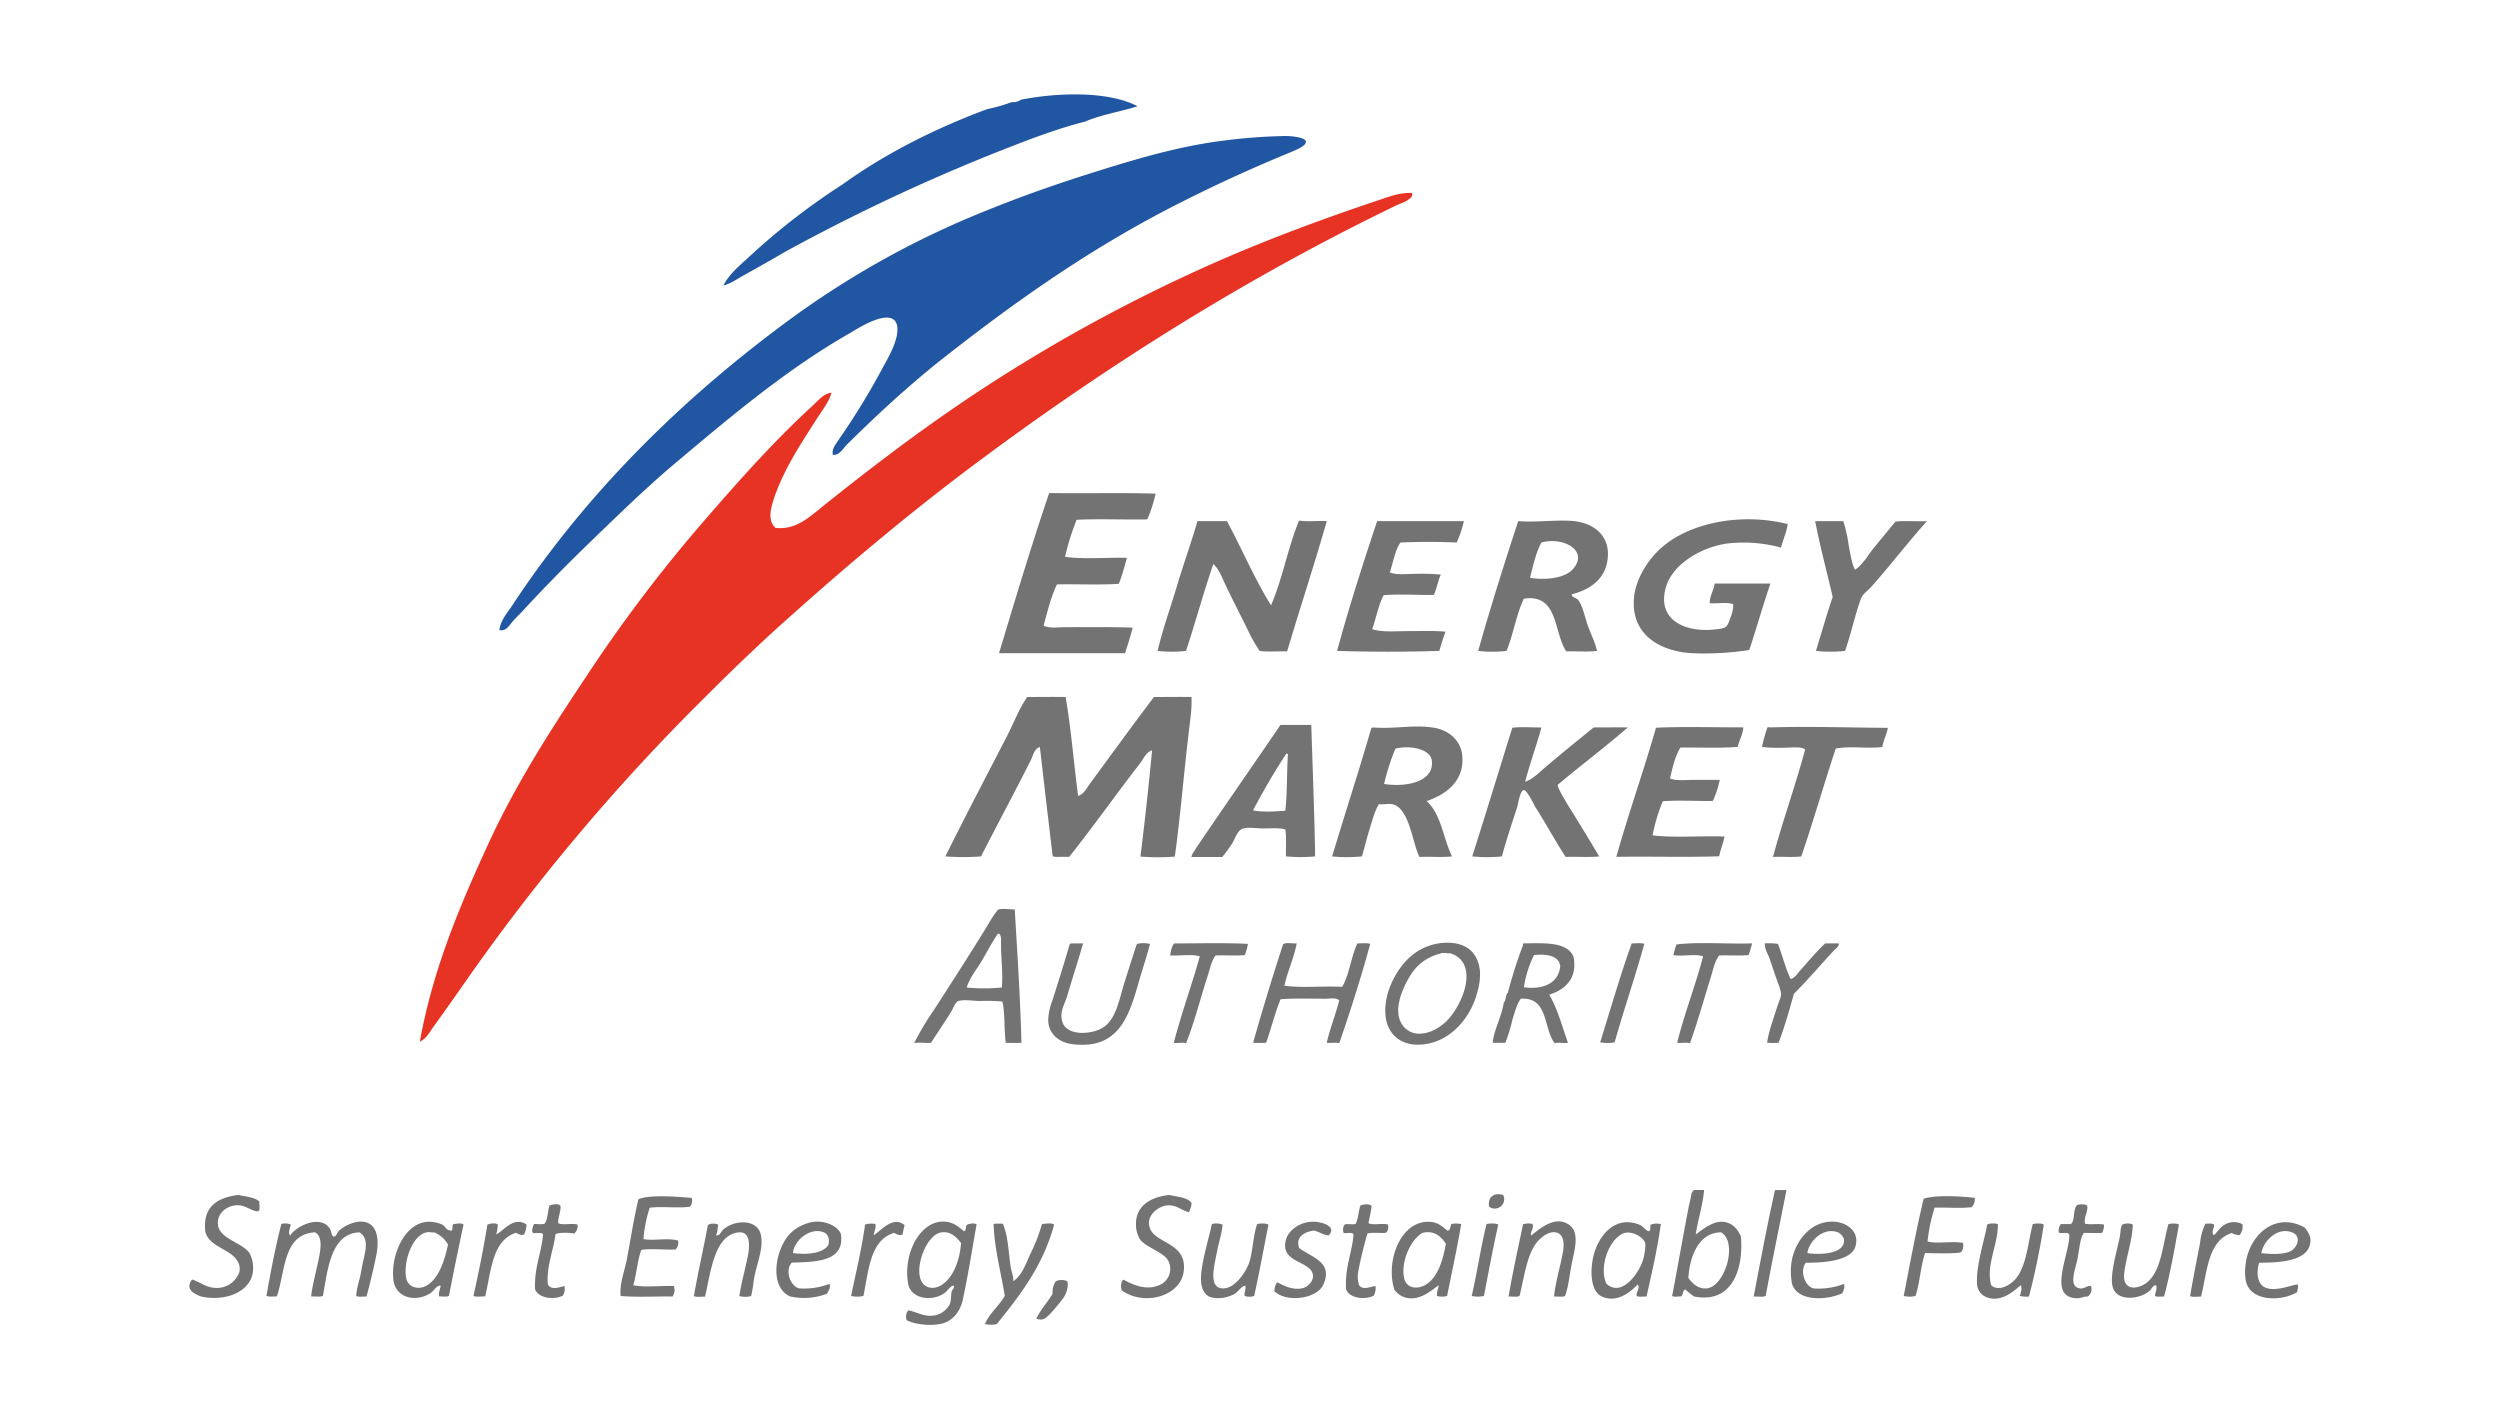 <?xml version="1.0" encoding="UTF-8"?>
<svg xmlns="http://www.w3.org/2000/svg" id="Ebene_1" data-name="Ebene 1" viewBox="0 0 800 450">
  <defs>
    <style>.cls-1{fill:#2157a2;}.cls-1,.cls-2,.cls-3{fill-rule:evenodd;}.cls-2{fill:#e63324;}.cls-3{fill:#747374;}</style>
  </defs>
  <title>ema_logo</title>
  <path class="cls-1" d="M364,34c-5.42,1.75-11.79,2.72-16.82,4.93-5.5,1.37-10.87,3.22-16,5.06a611.4,611.4,0,0,0-79.54,36.37c-4.35,2.51-8.88,5.09-13.5,7.66-2.22,1.19-4.25,2.74-6.65,3.33,1.93-3.8,5.35-6.49,8.39-9.32a214.92,214.92,0,0,1,29.7-23c13.66-9.82,29.23-17.74,46.28-24.1a52.53,52.53,0,0,0,7.85-2.24,4.71,4.71,0,0,0,3.08-.81C338.38,29.62,354.61,29.05,364,34Z"></path>
  <path class="cls-1" d="M266.5,145.52c-.41-2,1.11-3.53,2-5a229.36,229.36,0,0,0,14-22.9c1.72-3.1,3.72-6.64,4.48-10.2.85-4.67-1-6.67-5.67-5.42-3.09.85-6.36,2.81-9.31,4.58-20.34,11.61-38.36,26.88-55.5,41.28-5.16,4.31-10,8.77-14.72,13.18-11.84,11.29-23.38,22.32-34.6,34.55-1,1.09-2.28,2.26-3.3,3.48s-2.07,3.07-4.08,2.54c.38-3.11,2.51-5.47,4.08-7.82,23.75-36.1,54.63-66.55,89.66-92.14A285.35,285.35,0,0,1,316,67.24c11.6-4.71,23.36-8.8,35.87-12.69,12.33-3.85,25.35-7.69,38.88-9.45a177.71,177.71,0,0,1,19.69-1.56c1.67-.11,7.13.21,7.43,1.71s-3.84,3-4.65,3.37C400,54.05,387.49,59.82,375.45,66c-27.94,14.33-52.13,31.63-75.64,50.22-10.16,8.2-19.67,17-29,26.25C269.68,143.7,268.49,145.82,266.5,145.52Z"></path>
  <path class="cls-2" d="M451.81,61.75c.52,1.27-1,2-1.59,2.44-.91.62-2.34,1-3.19,1.44C399.63,88.49,355.86,116,315.34,146c-21.17,15.62-41.42,32.48-60.83,49.78-9.8,8.64-19.23,17.64-28.47,26.9a658.51,658.51,0,0,0-76,89.87c-3.73,5.35-7.53,10.77-11.45,16.17-1.16,1.65-2.24,3.73-4.25,4.62,4.25-23.48,13-43.88,21.85-63.16s20.11-36.77,31.38-53.64A472,472,0,0,1,224,168.17c11.43-13.2,23.1-26.5,36.08-38.39,1.72-1.57,3.46-3.84,6-4.14-.89,3.31-3.38,6.16-5.3,9.3-4.66,7.34-9.8,15-13,24.23-1.1,3.42-2.29,7.26.36,9.73,6.8.82,11.19-3.77,16-7.56,17.78-14.2,35.26-27.37,54.74-39.82a518.13,518.13,0,0,1,73.81-39.21c15.3-6.56,31.22-12.49,48.08-18.12C444.1,63.1,447.64,61.57,451.81,61.75Z"></path>
  <path class="cls-3" d="M362.46,200.85c-6.76-.26-14.7-.15-21.64-.15-2.34,0-4.95.46-6.87-.5,1.24-4.49,2.35-9.26,4.28-13.19,6.53-.15,13.56.25,19.8-.2,1.05-2.62,1.81-5.57,2.6-8.31-6.39-.15-13.92.5-19.81-.31a76.91,76.91,0,0,1,3.71-11.86c7.18-.34,15.23,0,22.61-.12a45.07,45.07,0,0,0,2.65-8.25c-11-.34-22.74,0-34.05-.19-5.66,16.62-11,34.48-16.05,51.25H360C360.91,206.33,361.73,203.64,362.46,200.85Z"></path>
  <path class="cls-3" d="M541,209A94,94,0,0,0,559.78,208c2.31-7,4.34-14.25,6.76-21.28H548.68c-.27,2.25-1.73,4.27-1.55,6.29,1.81.24,5.73-.44,7.51.36a10.45,10.45,0,0,1-.83,4.1c-1.12,3.14-1.12,3.55-4.74,3.92-9.44,1.14-18.89-2.71-16.05-13.24,2.11-7.91,12.12-13.43,20.39-14.31a46.38,46.38,0,0,1,16.52,1.38c.63-2.44,1.88-5.26,2.13-7.52-14.81-3.7-30.74-.41-39.58,6.88C528.2,178,524,184,523,190.19,521.28,202.65,530.68,208.25,541,209Z"></path>
  <path class="cls-3" d="M379.53,208.29c3-9.16,5.64-18.75,8.73-27.8,1.93,1.79,2.78,4.32,3.92,6.73,2.27,4.78,4.74,9.54,7,14.12a48.25,48.25,0,0,0,3.9,6.95c2.54.39,5.92.05,8.79.16,4.13-13.83,8.79-28,12.7-41.69-2.29-.18-6.35.25-8.84-.18-3.59,8.48-5.3,18.62-9,27.12-5.27-8.45-9.32-18.07-14.1-26.94h-9.44c-2,6.91-4.5,13.81-6.57,20.77s-4.57,13.81-6.18,20.76A40.28,40.28,0,0,0,379.53,208.29Z"></path>
  <path class="cls-3" d="M460.57,208.29c.62-2.12,1.24-4.17,2-6.15-3.67-.35-7.77-.19-11.85-.19s-8.32.44-11.62-.61c1.27-3.5,2-7.78,3.66-10.88,5.1-.43,10.79,0,16.07-.09.91-1.94,1.32-4.52,2.23-6.51a71.94,71.94,0,0,0-8.22-.23c-2.89,0-6,.45-8.1-.47,1.1-3.24,1.6-6.94,3.4-9.55,5.58-.26,12.41-.26,18,0a37,37,0,0,0,2.31-6.85c-8.39,0-19.38,0-27.77,0-4.5,13.54-9.13,27.86-12.8,41.53C438.35,208.63,450.13,208.63,460.57,208.29Z"></path>
  <path class="cls-3" d="M581.1,208.29a42.61,42.61,0,0,0,9.31,0c2-5.64,3.17-11.56,5.1-16.71.48-1.39,2-2.45,3-3.48,6.3-7,12-14.57,18.13-21.34-2.61.16-7.76-.2-10.09.16-2,2.43-4.28,5.16-6.39,7.75a40.84,40.84,0,0,0-3,4.07c-1.09,1.18-2.11,2.77-3.56,3.54-1.15-2.15-1.43-5-2-7.61a44.22,44.22,0,0,0-1.75-7.91h-9c1.62,8.33,3.75,16.25,5.61,24.25C584.55,196.62,582.88,202.52,581.1,208.29Z"></path>
  <path class="cls-3" d="M482.08,208.29c2.2-5.24,3.11-11.74,5.57-16.71,11.15-1.68,9.47,10.94,13.58,16.87,3.21-.11,6.86.23,9.82-.16-.59-2.69-2-5.4-3-8.27s-1.6-6.27-3.13-8.15c-.71-.62-1.88-.62-2-1.68,6.3-1.6,11.22-5.24,11.6-12.21.39-6.54-4.38-10.49-10.74-11.22-5.4-.55-11.88.48-17.95,0-4.49,13.65-8.82,27.43-12.82,41.53A40.1,40.1,0,0,0,482.08,208.29Zm11.18-34.68c6.87-1.92,15.08,2.45,10.26,8.29-2.47,3-8.41,3.87-13.92,3C490.62,180.91,491.48,176.84,493.26,173.61Z"></path>
  <path class="cls-3" d="M380.27,235.51c.43-4.23,1.21-8.37,1-12.47-3.39-.07-8.1,0-12,0-7,9.23-14,18.92-20.8,28.15-.79,1.23-1.87,3.07-3.47,3.48-1.4-10.46-2.24-21.5-4-31.63-3.34-.07-8.91,0-12.29,0-2.73,3.94-4.34,8.41-6.52,12.61-6.62,12.8-13.28,25.54-19.68,38.4a77.73,77.73,0,0,0,11.42,0c5.19-10.19,10.95-20.89,16-30.93.66-1.45,1.07-3.56,2.83-4.08,1.21,10.64,2.78,23.91,4.1,35,1.39.36,3.51,0,5.27.18,7.79-9.8,15.21-20.33,22.81-30.11,1.09-1.41,1.8-3.45,3.73-4-1.06,11.1-2.4,23.44-3.73,34a72.39,72.39,0,0,0,11,0C377.7,261.51,378.76,248.06,380.27,235.51Z"></path>
  <path class="cls-3" d="M411.29,265.43c.45,2.52.11,6.44.23,8.62a51.81,51.81,0,0,0,9.32,0c-.18-12.93-.81-28.49-1.23-42.07h-9.86c-8.92,13.1-18.4,26.68-27.12,39.58-.41.86-1.3,1.71-1.35,2.67h9.86a50.5,50.5,0,0,0,3.19-4.38c.78-1.39,1.69-4,3.12-4.6,1.73-.68,4.68-.15,7-.15C407,265.1,409.38,264.86,411.29,265.43Zm.39-24.32c.28,0,.28.23.46.23-.4,5.84-.2,13-.85,18.1-2.94.2-7.58.55-10.32-.15C404.33,253,407.83,246.86,411.68,241.11Z"></path>
  <path class="cls-3" d="M498.42,251.19c7.38-6.25,15.19-12.06,22.47-18.41-3-.06-7.34,0-10.93,0-5.4,4.41-10.91,8.84-16.13,13.32-1.75,1.5-3.49,3.29-5.78,4.06,1.55-6,3.63-11.58,5.21-17.38-2.33.05-7.25-.28-9.32.13-4.31,13.73-8.46,27.46-12.83,41.14a48.63,48.63,0,0,0,9.5,0c1.47-5.43,3.23-10.67,5-16.12.2-.93.9-5.11,2-5.11.86-.11,3,4,3.5,5.11,3.54,5.56,6.56,11.15,9.9,16.3,3.51-.18,7.52.18,10.73-.18-3.44-5.79-6.8-11.35-10.31-16.91C500.42,255.28,499.05,253.39,498.42,251.19Z"></path>
  <path class="cls-3" d="M556.09,239c.43-2.08,1.75-4.33,1.75-6.26h-.26c-8.56.05-19-.28-27.66.13-4,14-8.75,27.28-12.7,41.32,10.93-.18,22.24.18,32.92-.18.42-2.15,1.27-4.08,1.69-6.32-6.82-.29-16.12.48-23-.38a54.57,54.57,0,0,1,3.27-10.91c4.89-.4,11.4,0,16-.1a29.7,29.7,0,0,0,2.22-6.75h-8.22c-2.78,0-5.66.41-7.71-.44.86-3.59,1.63-7.19,3.34-9.88C543.88,239.13,550.34,239.48,556.09,239Z"></path>
  <path class="cls-3" d="M566.19,232.78s-.45-.28-.67.13a57.71,57.71,0,0,0-1.7,6.13,50.58,50.58,0,0,0,7,.23c2.53,0,5.25-.47,6.83.52-2.94,11.09-7.34,23.32-10.29,34.44,3-.18,6.46.18,9.06-.18,3.89-11.4,7.23-23.09,11-34.49,4.3-.93,10.42.09,14.94-.52.33-2.26,1.34-3.85,1.76-6.13C591.87,232.83,578.27,232.39,566.19,232.78Z"></path>
  <path class="cls-3" d="M445.49,257.34c5.54,1.07,6.48,12.56,8.74,16.89,3.45-.18,7.29.18,10.41-.18-2.83-5.84-3.51-13.7-8.15-17.71,6.69-2.21,12.51-6.89,11.35-15.23-.68-4.4-4.52-7.77-9.63-8.33-5.85-.9-12.35.56-18.89,0a.8.8,0,0,0-.56.42c-4,13.85-8.38,27.17-12.48,40.85a49,49,0,0,0,9.54,0c.83-2.79,1.52-5.79,2.41-8.62s1.61-5.75,3-8.09C442.89,257.5,444.18,257.11,445.49,257.34Zm1.05-17.78c4.69-1.18,11.5.13,11.67,4.08.59,6.24-7.52,8.39-15.3,7.24A70.24,70.24,0,0,1,446.54,239.56Z"></path>
  <path class="cls-3" d="M319.32,291.12a41.68,41.68,0,0,0-3.48,5.32c-5.66,9.18-11.23,17.84-16.83,26.51a91.59,91.59,0,0,0-6.5,10.88c1.52-.41,3.95.07,5.43-.16,2-3.14,4.4-6.58,6.47-10,.79-1.29,1.28-3,2.3-3.35,1.89-.58,4.66,0,7.05,0a52.33,52.33,0,0,1,7,.18c.91,3.93.49,9,1.1,13.2,1.24.05,3.85.05,5,0-.35-14.08-1.34-29.16-2.14-42.71C323.48,291.09,320.5,290.57,319.32,291.12ZM320.58,316a57,57,0,0,1-11.24,0c1-3.18,3.11-5.71,4.76-8.4,1.74-3,3.27-5.92,5.22-8.82h.37c1,.92.53,2.51.64,3.73C320.33,306.85,321,311.5,320.58,316Z"></path>
  <path class="cls-3" d="M461.81,301.72A17.83,17.83,0,0,0,451,306.43c-3.92,3.56-8.25,11-7.66,18.25.47,6.59,5.43,10.44,12.48,9.48,8.53-1.06,14.82-8.58,16.88-16.51a20.7,20.7,0,0,0,.91-6.65C473,304.16,468.45,301.24,461.81,301.72Zm.78,25.34c-2,1.7-5.11,4-9.21,3.68-3.36-.39-5.88-3.17-5.94-7.1-.17-4.47,2.81-10.27,5.05-13.19a15.62,15.62,0,0,1,8.46-5.32c.69-.38,2.23,0,3.19-.08C473.67,308.2,468,321.94,462.59,327.06Z"></path>
  <path class="cls-3" d="M363.82,302.05c-1.14,3.27-2.43,7.43-3.8,11.75-1.88,5.88-2.7,11.87-6.72,14.79-3.4,2.5-12.48,3.33-13.5-2.19-.65-3,1-5.24,1.7-7.7,1.71-5.84,3.56-11.44,5.09-16.82h-3.82a.69.69,0,0,0-.54.49c-1.72,6-3.61,11.91-5.39,17.57a19.23,19.23,0,0,0-1.41,6.37c0,4.55,3.54,7.41,8,7.85,14.49,1.69,17.8-9,20.75-19.11,1.3-4.6,2.82-9.14,3.83-13A9.12,9.12,0,0,0,363.82,302.05Z"></path>
  <path class="cls-3" d="M375.81,301.88c-.93.8-1.21,2.87-1.37,3.87,3,.16,7-.5,9.5.28-2.62,9.39-5.84,18.09-8.32,27.64.94.32,2.86-.25,3.91.16,2.69-6.66,4.55-14.24,6.84-21.26.79-2.37,1.22-5,2.62-6.82,3.09-.13,6.56.16,9.35-.13a17.27,17.27,0,0,0,1-3.57C391.94,301.64,383.6,301.92,375.81,301.88Z"></path>
  <path class="cls-3" d="M434.35,301.88c-2,4.26-2.53,9.94-4.85,13.9-6.13-.31-13.06.42-18.49-.36,1-4.72,3-8.57,3.93-13.54-1.44.12-3.46-.45-4.38.34C407.22,312.57,404,323,401,333.67a27.63,27.63,0,0,0,4.17,0c1.63-4.62,2.83-9.59,4.61-13.92,4.39-.34,9.87-.16,14.5-.16,1.46,0,3.25-.42,4.28.53-1.15,4.51-3.06,9.31-4,13.55,1.14.23,3.1-.22,4,.16,3.58-10.37,6.93-20.9,9.92-31.78C437.34,301.64,435.66,301.92,434.35,301.88Z"></path>
  <path class="cls-3" d="M503.52,306.16c-2-4.81-9.14-4.37-16.08-4.28,0,.25-.26.25-.05.49a147.07,147.07,0,0,0-4.86,15.28c-.82.64-.55,2.51-1.32,3.15-.72,4.69-3.1,8.59-3.57,12.87,1,.05,3.09.05,4.07,0a47.73,47.73,0,0,0,2.23-7.27c.76-2.32,1.35-5,2.72-6.81,8.92-.6,7.17,9.59,10.85,14.24,1.29-.38,3.14.14,4.23-.16-1.88-5.26-3.32-10.87-6-15.38C500.74,316.78,504.92,313.09,503.52,306.16Zm-15.87,9.78a34.92,34.92,0,0,1,3.23-10.32c3.66-.39,8,0,8.4,3.57C498.71,314.64,493.89,316.72,487.65,315.94Z"></path>
  <path class="cls-3" d="M522.15,301.88c-3.66,10.21-6.77,21-10.09,31.65a12,12,0,0,0,4.63,0c3-10.66,6.53-20.8,9.49-31.48C525.17,301.64,523.5,301.92,522.15,301.88Z"></path>
  <path class="cls-3" d="M536.49,302.22a21,21,0,0,0-1,3.4c2.72.54,7-.49,9.5.41-2.48,9.52-5.91,18.05-8.3,27.64,1.07.23,2.9-.22,4.1.16,2.44-6.72,4.49-14.24,6.71-21.26.7-2.37,1.22-4.88,2.62-6.82,3-.13,6.58.16,9.45-.13.42-1.29.78-2.45,1.1-3.74C552.69,302.13,543.88,301.35,536.49,302.22Z"></path>
  <path class="cls-3" d="M584.06,301.88c-2.9,2.71-5.54,5.94-8.06,8.73-.87.95-1.65,2.38-3,2.66-1.68-3.5-2.65-7.64-4.06-11.22a19.84,19.84,0,0,0-4.2-.17c0,2,.81,3,1.48,4.69.86,2.69,1.64,4.84,2.56,7.54a17,17,0,0,1,1.18,3.9c0,1.16-.77,2.56-1.18,3.93-1.22,4-2.77,7.86-3.29,11.73a21.28,21.28,0,0,0,3.66,0c1.89-4.93,3.39-10.25,4.9-15.66,4.37-4.35,8.81-9.57,13-14.07.6-.56,1.5-1.17,1.37-2.06Z"></path>
  <path class="cls-3" d="M551.64,391c-3.49-.43-6.86,2.5-9,4,.57-4.21,2.36-9.68,2.66-14.21h-3.19s-.19.05-.19.15a5.74,5.74,0,0,0-.64.93c-.22,1.33-.46,2.53-.8,3.83-1.84,9.44-3.59,19.55-5.39,29,.66.43,1.87.13,2.82.18.78-.39.44-2,1.42-2.24a21.15,21.15,0,0,0,2.78,2.24c11.66,2.32,15.87-7.86,15-19.15C556.09,393.31,554.36,391.36,551.64,391Zm-5.56,21.27c-2.59.28-4.5-1.55-5.79-3.31.33-6.6,3.2-14.61,10.47-14.61C556.24,397.56,552,411.79,546.08,412.29Z"></path>
  <path class="cls-3" d="M568,380.82c-2.52,11.11-4.61,22.62-6.83,34.07,1.22-.05,2.82.25,3.84-.18,2.08-11.32,4.46-22.6,6.67-33.89Z"></path>
  <path class="cls-3" d="M476.48,386.1a3,3,0,0,0,4.53-3.72C477.93,381.52,476.1,383.09,476.48,386.1Z"></path>
  <path class="cls-3" d="M83,384.5c-1.53-1.41-4.33-1.57-6.72-2.12-6.57.85-11.47,3.54-10.59,11.74.89,3.62,4.87,4.92,7.75,6.88,1.72,1.17,3.74,3.09,3.17,6a7.61,7.61,0,0,1-8.3,5.07c-2.62-.27-4.68-2-6.86-2.63-2.34,3.18.72,4.57,2.81,5.42,7.68,1.72,15.56-1.3,16.62-7.53A10.43,10.43,0,0,0,79.86,401c-2.44-3.48-9.51-4.46-10.1-9-.49-3.82,3.06-6.47,6.56-6.31,2.39.08,4.24,1.9,6.2,1.94C83.43,387.28,82.88,385.57,83,384.5Z"></path>
  <path class="cls-3" d="M374.17,382.38c-6.25.71-11.08,3.65-10.64,10.17a9.59,9.59,0,0,0,1.17,3.91c2.15,3.05,8.39,4.21,9.47,7.74a5.62,5.62,0,0,1-3.69,7.22c-3.71,1.46-7.88-.19-11-1.95-.72.54-1,2.43-.48,3.49,7.4,5.17,18.85,1.71,19.79-6.14,1.16-9.08-8.69-8.78-10.72-13.54-1.79-4.26,2.74-7.36,5.48-7.55,3-.24,4.3,1.55,6.89,2.17a7.44,7.44,0,0,0,.87-2.9C380,383.07,376.83,383.07,374.17,382.38Z"></path>
  <path class="cls-3" d="M204.28,383.8c-1.5,6.33-2.52,13-3.76,19.59-.81,3.74-2.27,7.47-1.93,11.32,5.11.47,11.11.08,16.64.18a3.81,3.81,0,0,0,.41-3.36c-4.25-.16-9.45.51-13-.25,1.06-3.54,1.33-8,2.59-11.3,2.78-.53,7.37,0,10.94-.13A3.15,3.15,0,0,0,217,397c-3-1-8.37.17-11.1-.52a43.9,43.9,0,0,1,2-10c3.93-.53,9.09.22,12.93-.35a3.12,3.12,0,0,0,.52-2.79C217,382.93,207.33,382.2,204.28,383.8Z"></path>
  <path class="cls-3" d="M615.57,383.58c-2.42,10.08-4.37,20.82-6.38,31.13a8.28,8.28,0,0,0,3.77,0c1.35-4.06,1.66-9.58,3.06-13.71,3.79,0,7.91.27,11.31-.2.81-.48,1-1.64.86-3.06-3.43-.71-8.83.43-11.37-.51a55.13,55.13,0,0,1,2.25-10.78c3.91-.12,8.29.29,11.84-.15a3.57,3.57,0,0,0,1-3C627.24,382.8,619.63,382.31,615.57,383.58Z"></path>
  <path class="cls-3" d="M178.63,391.38c-.18-1.48.94-4,.73-5.46-.53-1-2.64-.45-3.49-.19-.68,1.74-.47,4.4-1.62,5.85-.77.35-2.25.05-3.35.12-.41.73-.9,2.22-.33,2.83.66.3,2.75-.44,3.21.5-.57,6.24-2.88,10.58-2.55,17.62,1.22,2.79,5.86,3.37,8.83,2a3.87,3.87,0,0,0,.54-3.13c-2,.51-4.22,1.35-5.3-.51-.45-5.89,1.79-10.72,2.46-16.11,1.42-.58,4.34-.45,6-.17a3.29,3.29,0,0,0,1.06-2.85C183.15,391.29,180,392.22,178.63,391.38Z"></path>
  <path class="cls-3" d="M437.88,391.38c.42-1.67.88-4.14,1.05-5.46-.7-.8-3-.64-3.68,0-.52,1.83-.6,4.05-1.41,5.66-.85.46-2.74-.13-3.6.31a2.89,2.89,0,0,0-.26,2.64c.74.3,2.69-.44,3.14.5-.39,5.64-2.88,10.74-2.35,17.62,1.05,2.71,5.72,3.44,8.77,2a4.67,4.67,0,0,0,.62-3.13c-1.93.26-4,1.43-5.24-.25a9,9,0,0,1-.19-4.86c.73-3.87,1.83-8.17,2.84-11.68,1.55-.45,4.5-.08,5.8-.21.73-.41,1-1.33.81-2.64C442.49,391.29,439.32,392.22,437.88,391.38Z"></path>
  <path class="cls-3" d="M667.21,391.58c-.48-2,.91-3.55.74-5.66-.53-.73-2.11-.57-3.16-.37-1.58,1.23-.64,4.9-2.11,6.15h-3.23a3.82,3.82,0,0,0-.65,2.67c.75.59,2.47-.28,3.36.54.47,5.8-7.46,20.53,2.63,20.53,1.27,0,1.73-.6,3.33-.55a3.05,3.05,0,0,0,1-3.36c-1.28-.25-2,.94-3.44.76-4-.46-1.51-6.16-.87-9.53s.87-6.87,2.06-8.23c2.08,0,4.3.11,5.81,0a5.48,5.48,0,0,0,.6-2.64C671.59,391.44,668.81,392,667.21,391.58Z"></path>
  <path class="cls-3" d="M114.3,391a12.16,12.16,0,0,0-5.79,2.8c-.73.64-.73,1.9-1.8,1.92-.92-.8-.58-1.78-1.22-2.65-2.92-4.34-10.45-1-12.64,2.28-.8-.91.06-2.39.19-3.48a4.32,4.32,0,0,0-3-.19c-1.93,7.34-3.39,15.21-4.79,23,.9.38,2.29.15,3.34.18,2.78-8.12,1.94-19.93,12.17-20.52,2.08,1,2,3.88,1.59,6.63-.72,4.22-2.42,10.17-2.8,13.89,1.24-.05,2.86.25,3.78-.18,1.57-8.4,2.46-19.88,11.65-20.34,1.74,1,2.3,2.69,2,5.48-.3,1.92-1,4.55-1.4,7s-1.57,5.7-1.57,7.89c.79.43,2.16.13,3.27.18,1-3.66,2.31-9,3.18-13.45C121.58,395.56,120.33,390.18,114.3,391Z"></path>
  <path class="cls-3" d="M145.14,391.7c-.61.34-.1,1.87-.71,2.12-1.88-.16-1.79-1.39-2.87-1.93a10.9,10.9,0,0,0-3.17-.87c-6.95-.84-11.61,6.72-12.48,14a19.85,19.85,0,0,0,0,4.75c.87,5.79,7.36,6.93,11.79,4.06,1.24-.72,1.87-2.53,3.32-2.44-.17,1.15-.82,2.42-.46,3.47,1-.05,2.42.25,3.09-.18,1.49-7.58,3.06-15.26,4.68-22.82C147.61,391.23,146,391.63,145.14,391.7Zm-8.68,19.72c-2.44,1.38-5.87.68-6.48-2.44-1-5.24,2-13.74,6.48-14.61.82-.25,1.84.13,2.51,0a9,9,0,0,1,4.39,3.88C142.26,403.44,140.43,409.14,136.46,411.42Z"></path>
  <path class="cls-3" d="M158.78,395a11,11,0,0,0,.5-3.14c-.69-.69-2.51-.29-3.32,0-1.25,7.77-2.78,15.3-4.44,22.82.89.47,2.57.13,3.74.18,1.93-8.12,2.2-17.91,9.83-20.36.7.3,1.83,1,2.63.5a8.2,8.2,0,0,0,.78-3.14C164.35,389,160.92,394.12,158.78,395Z"></path>
  <path class="cls-3" d="M231.63,393.28c-1,.77-1.26,2.39-2.53,2,.57-.85.47-2.33.75-3.35-.75-.51-2.86-.51-3.34.15-1.43,7.62-3.11,14.89-4.47,22.67.89.43,2.48.13,3.56.18,1.79-7.41,2.88-19.39,10.38-20.52,4.25-.71,3.94,4.21,3.39,7.21-.83,4.29-2.23,9.13-2.78,13.13a7.76,7.76,0,0,0,3.77,0,45.41,45.41,0,0,0,.87-5.24c.47-2.93,1.66-6.3,2.16-9.15a13.46,13.46,0,0,0,.15-4.95C242.53,390,235.28,390.27,231.63,393.28Z"></path>
  <path class="cls-3" d="M260.25,391a13.69,13.69,0,0,0-7,3.35c-5.16,4.79-7.4,17.46-.39,20.52a21.15,21.15,0,0,0,11.76-.85c.34-.82,1.4-1.94.77-3.18a22.18,22.18,0,0,1-9.67,1.43c-2.8-.64-4.65-5.75-2.36-8.22,8-.26,17-.33,15.73-9.16C268,392.11,263.66,390.52,260.25,391Zm4.72,7.59c-1.9,2.51-6.69,3-11.2,2.39.14-3.69,5.24-8.45,9.85-6.63C265,394.83,265.64,396.7,265,398.61Z"></path>
  <path class="cls-3" d="M279.63,395.24c0-1.26.76-1.93.51-3.54a5.87,5.87,0,0,0-3.32.19c-1.11,8-2.93,15.3-4.47,22.82a9,9,0,0,0,3.94,0c1.73-8.29,2.14-17.88,9.82-20.18.8.38,1.69,1,2.73.5a26.58,26.58,0,0,1,.64-3C285.69,389,282.1,393.66,279.63,395.24Z"></path>
  <path class="cls-3" d="M309.56,391.89c-.78.29-.14,2-1.11,2.09-1.74-1.43-3.09-2.62-5.49-3-6.5-.84-11.11,5.72-12.26,12.15a20.49,20.49,0,0,0,0,8.11c1.15,4.29,7.18,5.3,11.22,2.76,1.37-.82,1.89-2.32,3.22-2.62.43.68-.37,1.23-.61,1.89-.3,1.35-.12,3-.61,4.08a6.83,6.83,0,0,1-6,3.68c-2.59.14-4.8-1.26-7.24-1.74a3.08,3.08,0,0,0-.51,3.19c2.59,1.36,7.49,1.87,10.84,1.16,3.58-.68,6.11-3.69,7-7.36,1.66-7.44,3.35-18.15,4.5-24.43C311.89,391.23,310.18,391.58,309.56,391.89Zm-7.8,19c-3.31,2.45-7.43,1.24-7.59-3.83s3.19-12,6.86-12.66c3.07-.55,4.91,1.35,6.51,3.37C307.14,403.14,305.2,408.44,301.76,410.86Z"></path>
  <path class="cls-3" d="M421.19,391c-4.94-.5-8.95,2.8-9.67,5.68-1.87,6.74,5.88,6.74,8.09,9.95,1.58,2.33-.54,5.14-3,5.64-3.1.59-5.78-.87-7.92-1.94a4.82,4.82,0,0,0-.88,2.87c4,3.85,14.25,2.42,15.89-2.69,2.78-6.9-4.65-8.39-8-11.2-1.21-3.51,1.85-5.21,4.79-5.51,1.66.35,2.85,1.35,4.68,1.55C427.81,392.55,423.49,391.23,421.19,391Z"></path>
  <path class="cls-3" d="M464.42,391.7c-.37.73-.19,2-1.21,2.12-1.57-1.27-3-2.59-5.23-2.8-9.61-1-14.72,12.4-11.8,21.63a6.42,6.42,0,0,0,4.76,2.79c4,.37,7.14-2.56,9.47-4.16-.15,1.19-.68,2-.57,3.43a6.1,6.1,0,0,0,3.23,0c1.51-7.52,3.31-15.81,4.51-23A7,7,0,0,0,464.42,391.7Zm-7.6,19c-2.43,1.91-6.69,2.09-7.51-1.76-1.12-5.7,2.5-12.75,6-14.45,3.86-.87,5.87,1.39,7.36,3.45C461.81,403,460.26,408.21,456.82,410.74Z"></path>
  <path class="cls-3" d="M502.06,391.89c-4.63-3.14-9.68,1.64-12.11,3.48-.35-1.16.75-1.85.57-3.48-.6-.66-2.28-.29-3.13-.19-1.61,7.75-3.31,15.33-4.65,23.19,1.1-.05,2.69.25,3.51-.18,1.72-6.74,2.44-15.12,7.2-18.79a7.1,7.1,0,0,1,3-1.55c3.75-.55,4.29,2.86,3.68,6.3-.82,4.61-2.46,10-2.83,14.22,1.19-.05,2.73.25,3.51-.18,1.11-2.92,1.43-6.74,2.15-10.31C503.75,400.27,505.71,394.37,502.06,391.89Z"></path>
  <path class="cls-3" d="M528.23,391.89c-.32.54.17,2-.65,2.09-1.26-.41-1.69-1.6-3-2.09-8.07-3.17-13.31,3.93-14.76,10.39-1.06,4.91-.73,11,2.78,12.61,4.74,2.18,9.16-1.4,11.47-3.87.92,1.18-.57,2.2-.34,3.69.75.43,2.16.13,3.17.18,1.65-7.53,3.44-15,4.57-23.19A5.61,5.61,0,0,0,528.23,391.89Zm-2.34,10.87c-1.31,4.72-7,12.54-11.88,8-2.35-5.46.83-13.92,5.26-16,2.68-1.22,6.78,1.08,7.26,3.24A21.09,21.09,0,0,1,525.89,402.76Z"></path>
  <path class="cls-3" d="M587.63,391c-7.74-.84-12.84,5.68-14.2,12a21,21,0,0,0,0,7.75c1.6,5.56,10.51,5.58,16.06,3.12.37-.64,1-2.07.56-3a22.87,22.87,0,0,1-9.68,1.43c-2.76-.64-4.56-5.52-2.52-8.22,6.34,0,14.43-.68,15.88-5.17C595.15,394.12,591.09,391.44,587.63,391Zm-9.27,10c.51-3.85,5.09-8.45,9.87-6.63a3.81,3.81,0,0,1,1.82,2.09C590.71,401.34,582.47,401.61,578.36,401Z"></path>
  <path class="cls-3" d="M711.91,391.89c-1.61.85-2.4,2.57-3.49,3.35-1-.95.23-2.24.1-3.35-.59-.51-1.78-.29-2.79-.31a18.52,18.52,0,0,0-1.71,6.16c-1.07,5.54-2.23,11.37-3.19,17,.88.43,2.36.13,3.5.18,2-8,2.19-17.91,9.81-20.36a7.32,7.32,0,0,0,2.51.71,4.33,4.33,0,0,0,.92-3.54A5.84,5.84,0,0,0,711.91,391.89Z"></path>
  <path class="cls-3" d="M739.35,397c0-1.81-.92-2.86-1.8-4.16-9.55-5.35-17.9,2.55-18.95,11.72a17.69,17.69,0,0,0,0,4.93c1,6.85,10.92,7.26,16.49,4,0-.61.68-2.21,0-2.47-2.68.42-8.21,2.82-11.15.4-1.66-1.46-1.88-4.72-1-7.35C730.12,404.07,739.21,403.44,739.35,397Zm-5.85-2.61c3.15,1.19,1.64,5.08-.81,6.12s-6.36.78-9.06.51C724.21,397.23,728.7,392.5,733.5,394.37Z"></path>
  <path class="cls-3" d="M333.43,391.7a54.94,54.94,0,0,1-3.87,9.88c-1.36,3.05-2.58,6.51-5.3,8.43.08-1.57-.62-3.12-.87-4.73-.69-4.79-.8-9.72-2.46-13.7h-2.59c-.14,0-.27.12-.39.12.25,7.89,2.38,15.49,3.58,23-1.91,3.27-4.8,5.44-6.37,9a9,9,0,0,0,3.82,0c7.44-9.23,14.75-18.63,18.34-31.79C336.57,391.2,334.53,391.6,333.43,391.7Z"></path>
  <path class="cls-3" d="M402.27,391.7c-1.2,3.67-1.3,7.75-2.32,11.69-.92,3.26-4.6,8.9-8.54,8.9-4.85,0-2.83-7.16-2.07-11.29.61-3.26,1.7-6.5,1.89-9.11a5.29,5.29,0,0,0-3.44-.19c-.81,4-2.82,10.47-3.35,15.33-.45,4,.26,6.56,2.42,7.86,2.91,1.13,6.18.25,8.28-.85,1.13-.8,2.15-2.51,3.38-2.62.24,1.3-.55,2.44-.18,3.29a4.67,4.67,0,0,0,3,0c1.65-7.52,3.08-15.26,4.56-22.82C405.09,391.36,403.19,391.48,402.27,391.7Z"></path>
  <path class="cls-3" d="M475.69,391.7c-1.85,7.46-3,15.49-4.74,23a8.94,8.94,0,0,0,3.92,0c1.45-7.58,2.87-15.3,4.58-22.82C478.61,391.36,476.7,391.48,475.69,391.7Z"></path>
  <path class="cls-3" d="M650.49,391.7c-1.49,5.53-1.89,13.17-5.41,17.44-1.7,2-5.4,4.35-7.9,2.14-1.8-6.38,2.29-13.11,2.13-19.58-.72-.25-2.88-.34-3.41.19-.79,4.57-3.87,14-3.18,19.64a5,5,0,0,0,2.15,3.18c4.89,2.67,9.38-1.4,11.76-3.43.61,1.19-.09,2.49-.28,3.43a9.51,9.51,0,0,0,2.92.18,230,230,0,0,0,4.74-23C653.36,391.36,651.42,391.48,650.49,391.7Z"></path>
  <path class="cls-3" d="M693.88,391.7c-1.81,6.64-2.23,14.39-6.38,18.31-3,2.71-8.52,3.44-7.74-2.65.51-4.72,2.8-11.36,2.71-15.47-.44-.51-2.71-.51-3.3,0-.69.66-.53,2.48-.85,4-.72,3.67-2.92,10.78-2.46,14.94.63,5.95,8.51,5.05,11.76,2.45,1-.66,1.12-2,2.3-2,.54,1.19-.32,2.21-.32,3.43.65.43,2,.13,2.89.18,2-7.25,3.37-15.23,4.77-23C696.59,391.36,694.76,391.48,693.88,391.7Z"></path>
  <path class="cls-3" d="M337.84,410a6.21,6.21,0,0,0-1,4c-1.65,2.77-3.76,4.95-5.21,7.94a3.42,3.42,0,0,0,2.32.17c1.3-.43,4.43-4.26,6.17-6.56.95-1.23,2-3.85,1.38-5.58A4.53,4.53,0,0,0,337.84,410Z"></path>
</svg>
